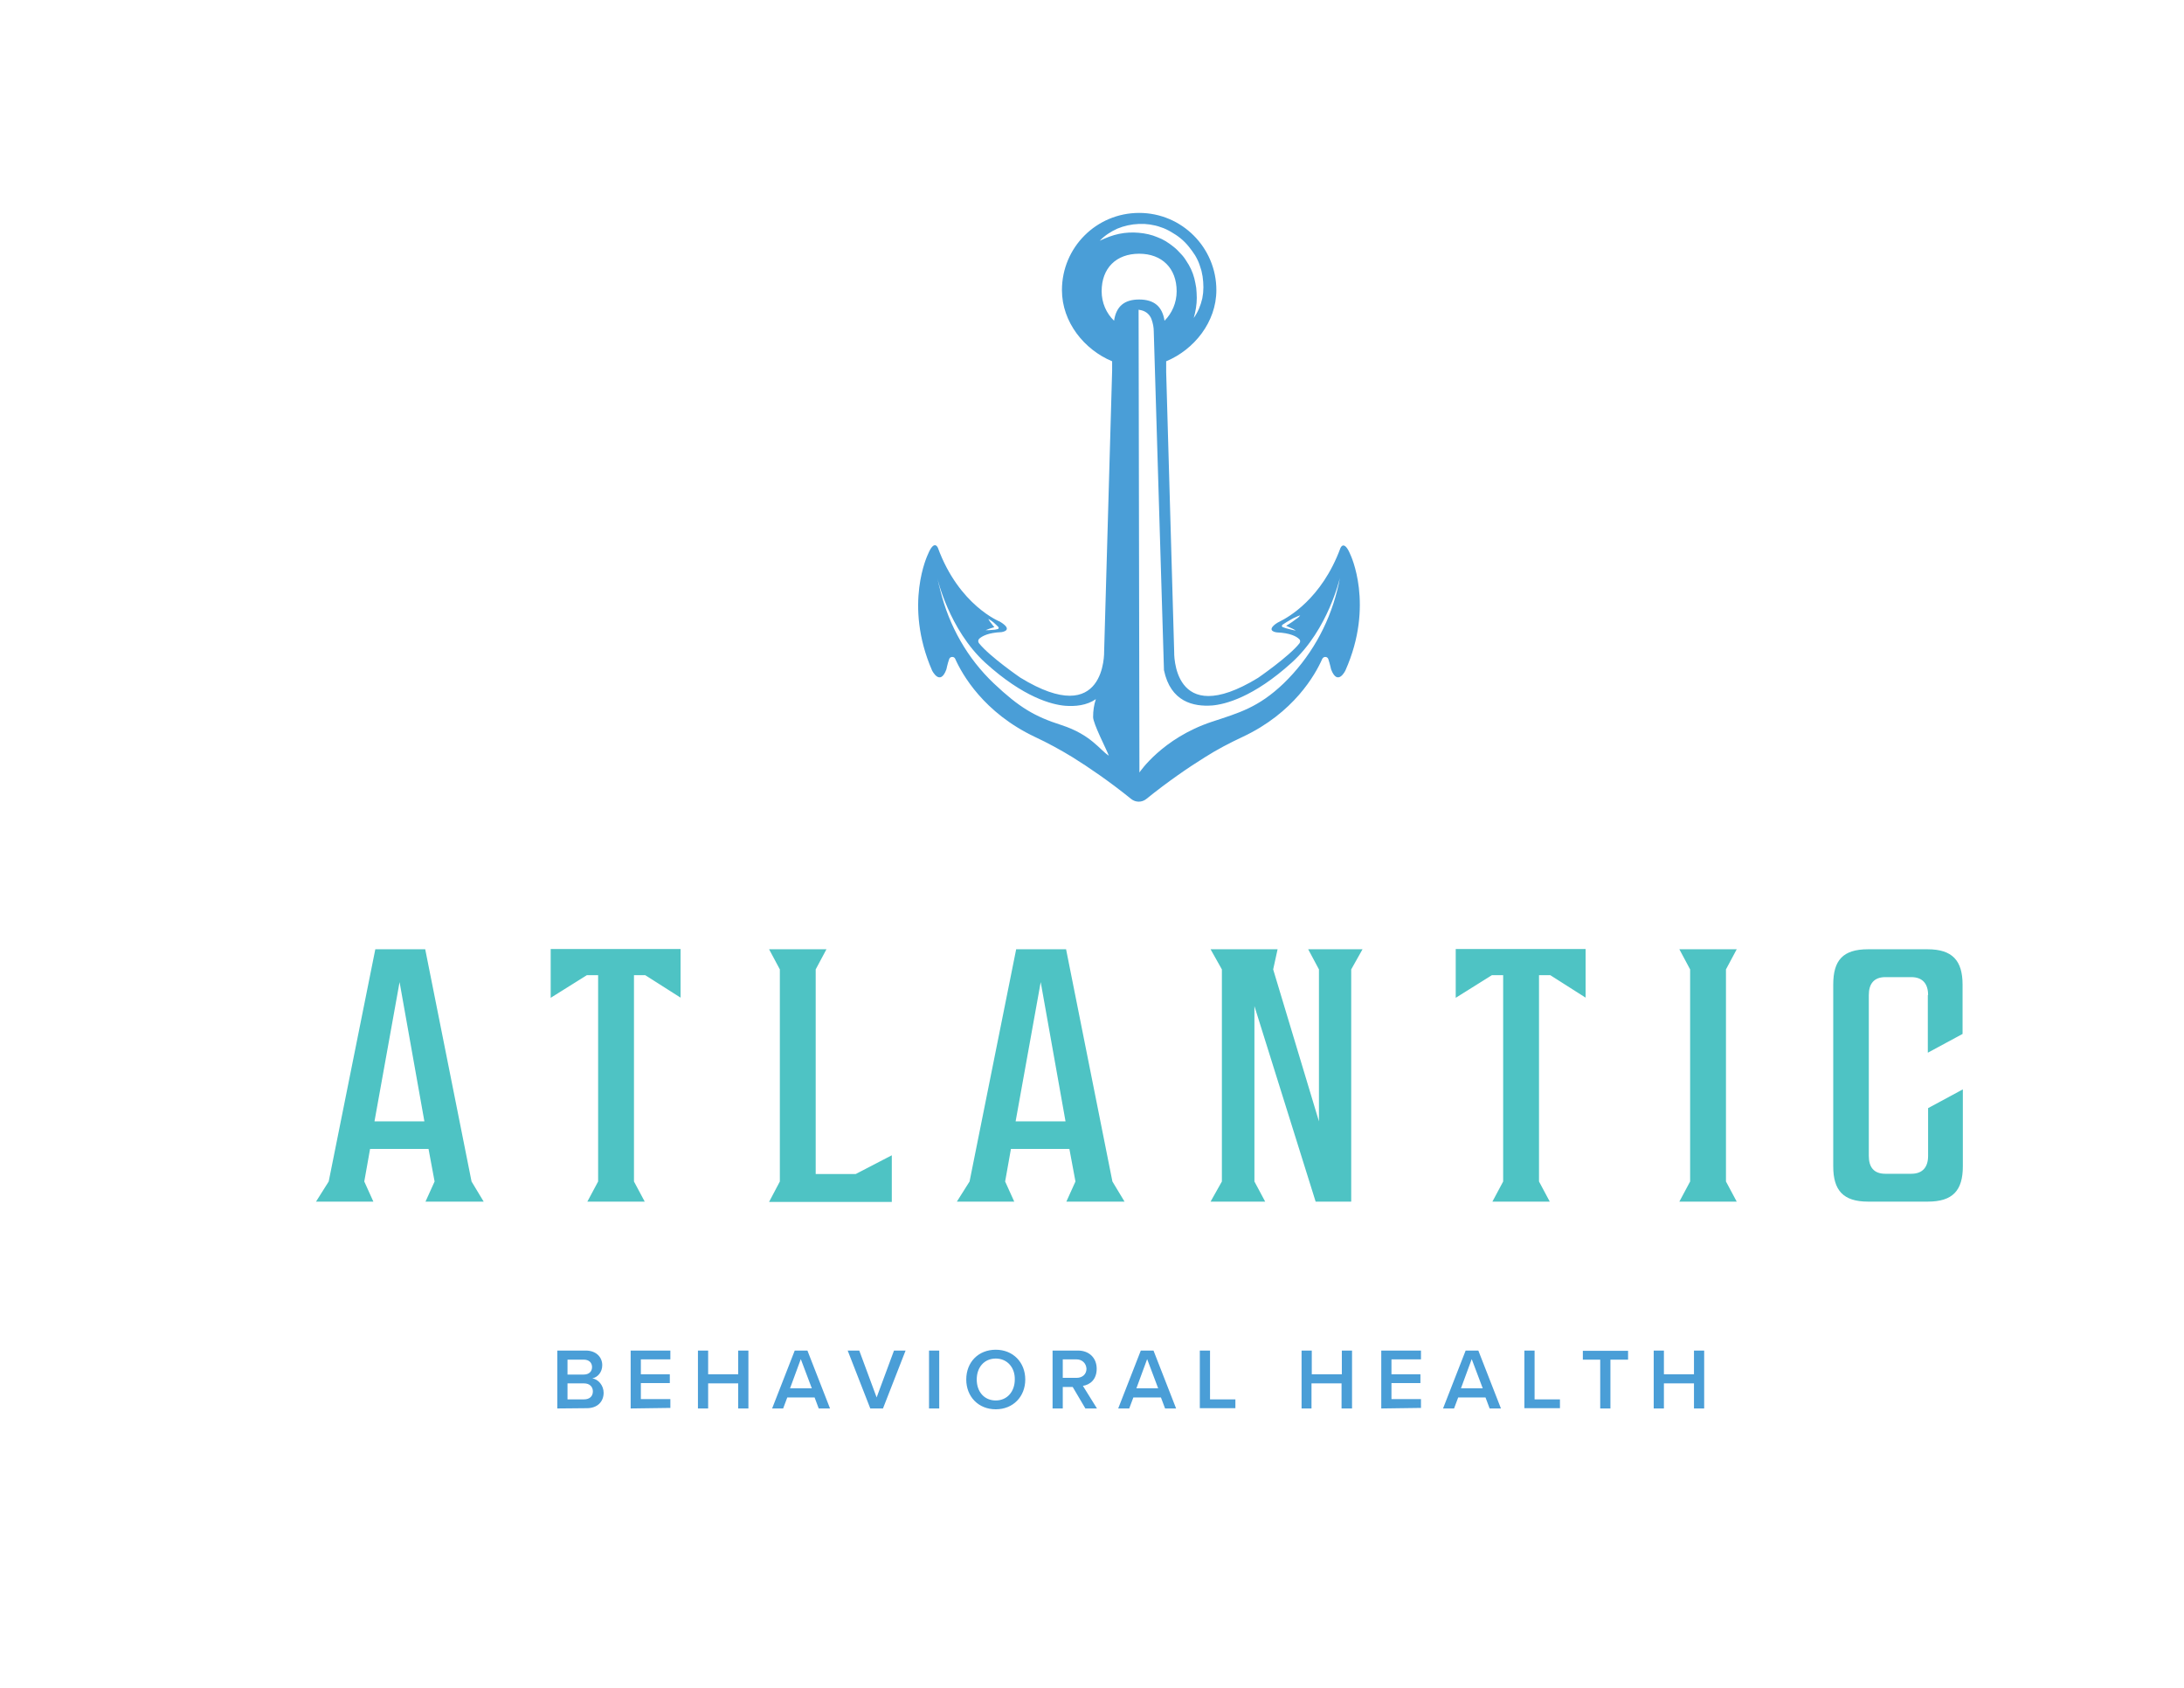 <svg xmlns="http://www.w3.org/2000/svg" xml:space="preserve" id="Layer_1" x="0" y="0" viewBox="0 0 792 612"><style>.st0{fill:#4a9ed7}</style><path d="M489.7 201.1c-2.3-5.6-3.6-2.4-3.6-2.4-6.8 18.5-19.1 25.2-21.9 26.6-.6.3-1.2.6-1.7 1-3.4 2.6.5 3 .5 3 4.9.2 7.2 1.5 8.1 2.4.5.4.5 1.1.1 1.6-3.8 4.8-15 12.5-15 12.5-31.3 19.1-30.4-9.5-30.4-9.5l-2.9-101.4V131c10.1-4.2 18.2-14.2 18.2-25.8 0-15.4-12.5-28-28-28s-28 12.5-28 28c0 11.6 8.1 21.6 18.2 25.8v3.4l-2.9 101.8s.8 28.6-30.4 9.5c0 0-11.2-7.7-15-12.5-.4-.5-.3-1.2.1-1.6 1-.9 3.2-2.2 8.1-2.4 0 0 4.7-.6-.6-3.8 0 0-14.8-5.8-22.5-26.8 0 0-1.3-3.2-3.6 2.4 0 0-8.9 18.2 1.5 42.1 0 0 2.9 5.9 5.2-.4 0 0 .4-2 1-3.7.3-1 1.8-1.1 2.2-.1 2.5 5.6 10.3 19.5 28.9 28.3 4.7 2.2 9.3 4.7 13.7 7.4 5.8 3.6 13.4 8.8 21.2 15.1 1.6 1.3 3.9 1.3 5.5 0 7.8-6.3 15.4-11.5 21.2-15.1 4.4-2.8 9-5.2 13.7-7.4 18.6-8.7 26.4-22.6 28.9-28.3.5-1 1.9-.9 2.2.1.6 1.8 1 3.7 1 3.7 2.4 6.3 5.2.4 5.2.4 10.6-23.8 1.8-42 1.8-42m-131.5 27.1c.3-.1.7-.3 1.1-.4s.9-.3 1.3-.4c-.3-.3-.6-.7-.9-1.1-.2-.3-.5-.6-.7-.9s-.4-.6-.6-1c.3.2.7.4 1 .6s.6.5.9.7c.6.5 1.1 1 1.7 1.6.2.2.2.5 0 .7-.1.1-.2.1-.2.1-.7.2-1.4.3-2.2.3-.4 0-.7.1-1.1.1h-1.1c.1 0 .5-.2.8-.3m26.7 34.7c-9.7-3.1-15.3-6.4-24.5-15.1-9.6-9.1-16.2-20.8-19.4-33.7-.4-1.4-.7-2.9-1.1-4.5 0 0 4.2 18.6 17.4 30.7 14 12.7 24.3 15.2 28.9 15.6 3.7.3 7.9-.1 11.2-2.4-.7 2.1-1 4.2-1 6.5 0 2.4 4.9 11.8 5.7 14-3.2-2-6.4-7.6-17.2-11.1m85.2-38.5c-.5.4-1 .7-1.5 1.1-.7.5-1.5 1-2.2 1.4.4.2.9.4 1.3.6s.7.3 1.1.5.7.4 1.1.6c-.4 0-.8-.1-1.2-.2l-1.2-.3c-.8-.2-1.6-.4-2.3-.7-.3-.1-.4-.4-.3-.6 0-.1.1-.2.2-.3 1-.7 2.1-1.3 3.1-1.9.5-.3 1.1-.6 1.6-.8.6-.3 1.1-.5 1.7-.7-.4.6-.9 1-1.4 1.3M405.2 82.9c2.4-1 5.1-1.6 7.8-1.7h2l1 .1c.3 0 .7.1 1 .1 1.3.2 2.7.5 4 1 1.3.4 2.5 1 3.7 1.7s2.3 1.4 3.4 2.3 2 1.8 2.9 2.9q1.35 1.65 2.4 3.3c.7 1.2 1.3 2.4 1.7 3.7.2.6.4 1.3.6 1.9l.2 1c.1.3.1.7.2 1 .2 1.3.3 2.7.3 4 0 .7-.1 1.3-.1 2-.1.7-.2 1.3-.3 2-.6 2.6-1.6 5-3.1 7.1.7-2.5 1.1-4.9 1.1-7.3 0-1.2-.1-2.4-.2-3.6-.2-1.2-.4-2.3-.7-3.5-.6-2.3-1.6-4.4-2.9-6.3q-.9-1.5-2.1-2.7c-.8-.9-1.6-1.7-2.5-2.4s-1.8-1.4-2.8-2-2-1.1-3.1-1.5c-2.1-.9-4.4-1.4-6.8-1.6-2.3-.2-4.7-.1-7.1.4s-4.7 1.4-7 2.5c1.8-1.9 4-3.3 6.4-4.4m-1.2 33.4c-2.8-2.7-4.5-6.5-4.5-10.7 0-8.4 5.3-13.6 13.6-13.6s13.6 5.3 13.6 13.6c0 4.2-1.7 8-4.4 10.7-.8-5.2-3.8-7.7-9.2-7.7-5.3 0-8.3 2.4-9.1 7.7m80.9 97.8c-3.2 12.8-9.9 24.5-19.4 33.7-9.2 8.8-16.3 10.7-26 13.9-18.1 6-26.3 18.4-26.3 18.4l-.3-167.8 1 .2c1.7.4 3.1 1.6 3.7 3.3.5 1.4.8 2.9.8 4.4l.5 16.7 3.2 106.1c2.4 11.5 10.7 13.3 17.5 12.8 4.6-.4 14.9-2.9 28.9-15.6 13.2-12 17.4-30.7 17.4-30.7-.3 1.7-.6 3.2-1 4.6" class="st0"/><path d="m171 428.4 4.4 7.3h-21.1l3.3-7.3-2.2-11.8h-21.2l-2.1 11.8 3.3 7.3h-20.8l4.6-7.3 16.9-84.2h18.1zm-35.2-21.8h18.1l-9-50.5zm111.1-44.8-12.9-8.2h-4.1v74.8l3.9 7.3H213l3.9-7.3v-74.8h-4.1l-13.1 8.2v-17.7h47.1v17.7zm35.9 66.6v-76.9l-3.9-7.3h20.8l-3.9 7.3v74.2h14.5l13.1-6.8v16.9h-44.5zm120.6 0 4.4 7.3h-21.1l3.3-7.3-2.2-11.8h-21.2l-2.1 11.8 3.3 7.3H347l4.6-7.3 16.9-84.2h18.1zm-35.1-21.8h18.1l-9-50.5zm70.7-62.4h24.3l-1.6 7.3 16.6 55.1v-55.1l-3.9-7.3h19.7l-4.1 7.3v84.2h-12.9l-22.2-70.9v63.6l3.9 7.3H439l4.1-7.3v-76.9zm136.1 17.6-12.9-8.2h-4.1v74.8l3.9 7.3h-20.8l3.9-7.3v-74.8H541l-13.1 8.2v-17.7H575v17.7zm54.7 73.9H609l3.9-7.3v-76.9l-3.9-7.3h20.8l-3.9 7.3v76.9zm69.4-74.9c0-4.1-2-6.5-6.1-6.5h-9.4c-4.2 0-6 2.5-6 6.5v58.3c0 4.1 1.8 6.5 6 6.5h9.4c4.2 0 6.1-2.5 6.1-6.5v-17.3l12.6-6.8v27.9c0 8.8-3.7 12.8-12.7 12.8h-21.7c-9 0-12.6-4.1-12.6-12.8V357c0-8.8 3.5-12.8 12.6-12.8H699c9 0 12.7 4.1 12.7 12.8v17.9l-12.6 6.8v-20.9z" style="fill:#4ec3c4"/><path d="M202.1 510.7v-21h10.3c3.8 0 6 2.4 6 5.3 0 2.6-1.7 4.4-3.6 4.8 2.2.3 4.1 2.6 4.1 5.2 0 3.2-2.2 5.6-6.1 5.6zm3.7-12.3h5.9c1.9 0 3-1.1 3-2.7s-1.1-2.7-3-2.7h-5.9zm0 9h6c2 0 3.2-1.1 3.2-2.9 0-1.6-1.1-2.9-3.2-2.9h-6zm22.9 3.3v-21h14.4v3.2h-10.7v5.4h10.5v3.2h-10.5v5.8h10.7v3.2zm39 0v-9.1h-10.9v9.1h-3.7v-21h3.7v8.6h10.9v-8.6h3.7v21zm29.2 0-1.5-4h-9.9l-1.5 4h-4l8.2-21h4.6l8.2 21zm-6.5-17.9-3.9 10.6h7.9zm25.2 17.9-8.2-21h4.2l6.3 17 6.3-17h4.2l-8.2 21zm21.3 0v-21h3.7v21zm24.2-21.3c6.3 0 10.7 4.6 10.7 10.8s-4.4 10.8-10.7 10.8-10.7-4.6-10.7-10.8c0-6.3 4.4-10.8 10.7-10.8m0 3.2c-4.2 0-6.9 3.2-6.9 7.6s2.7 7.6 6.9 7.6 6.9-3.3 6.9-7.6c.1-4.3-2.7-7.6-6.9-7.6m32.5 18.1-4.6-7.8h-3.6v7.8h-3.7v-21h9.2c4.1 0 6.8 2.7 6.8 6.6s-2.4 5.8-5 6.2l5.1 8.2zm-3.2-17.8h-5v6.7h5c2.1 0 3.6-1.3 3.6-3.3-.1-2-1.6-3.4-3.6-3.4m32.1 17.8-1.5-4h-10l-1.5 4h-4l8.2-21h4.6l8.2 21zm-6.5-17.9-3.9 10.6h7.9zm19.1 17.9v-21h3.7v17.7h9.2v3.2h-12.9zm51.4 0v-9.1h-10.9v9.1H472v-21h3.7v8.6h10.9v-8.6h3.7v21zm14.4 0v-21h14.4v3.2h-10.7v5.4h10.5v3.2h-10.5v5.8h10.7v3.2zm39.3 0-1.5-4h-9.9l-1.5 4h-4l8.2-21h4.6l8.2 21zm-6.5-17.9-3.9 10.6h7.9zm19.1 17.9v-21h3.7v17.7h9.2v3.2h-12.9zm27.5 0V493H574v-3.2h16.4v3.2H584v17.7zm34 0v-9.1h-10.9v9.1h-3.7v-21h3.7v8.6h10.9v-8.6h3.7v21z" class="st0"/></svg>